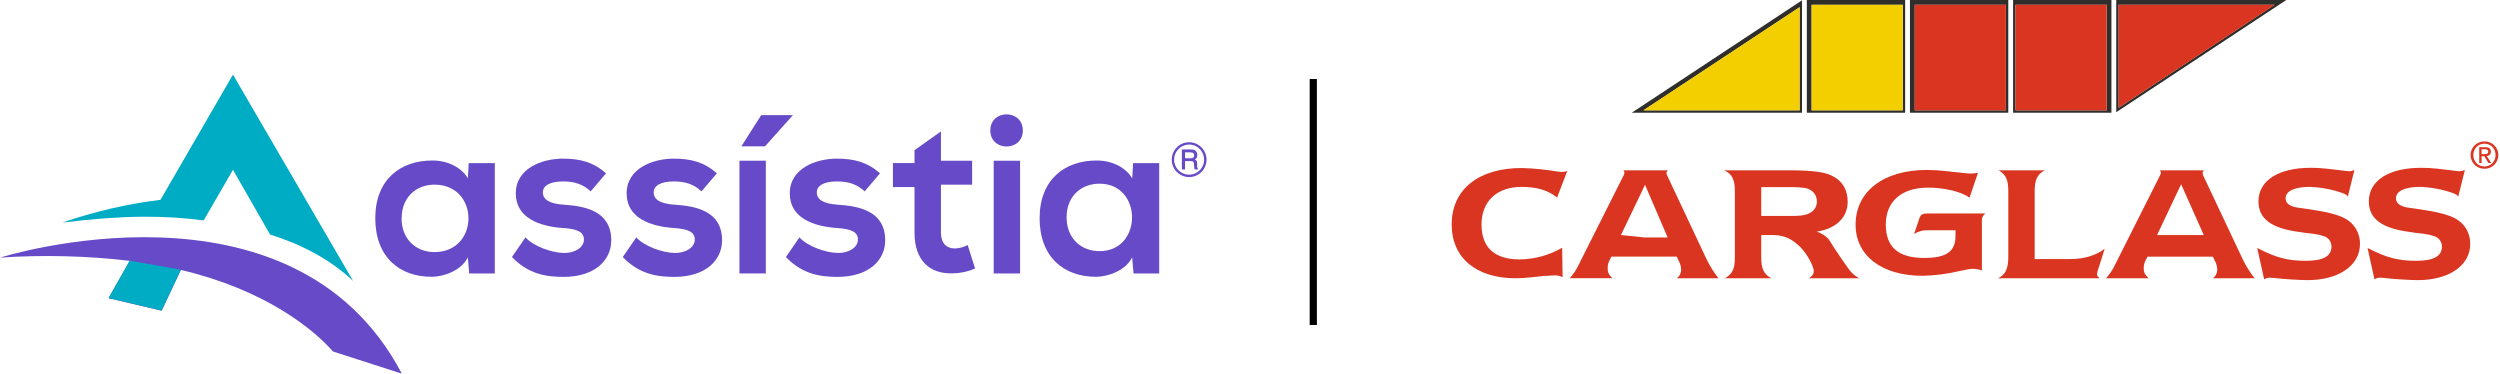 <?xml version="1.0" encoding="UTF-8"?><svg id="a" xmlns="http://www.w3.org/2000/svg" xmlns:xlink="http://www.w3.org/1999/xlink" viewBox="0 0 1042.29 155.78"><defs><style>.e{fill:#00abc4;}.f{fill:#664ac7;}.g{fill:#da3521;}.h{clip-path:url(#c);}.i{fill:#f4cf00;}.j{clip-path:url(#d);}.k{fill:#302e2b;}.l{fill:none;}</style><clipPath id="c"><polyline class="l" points="1042.29 117 605.29 117 605.29 0 1042.29 0"/></clipPath><clipPath id="d"><polyline class="l" points="1042.29 117 605.29 117 605.29 0 1042.29 0"/></clipPath></defs><g><rect x="546.02" y="32.94" width="3" height="102.54" transform="translate(1095.05 168.43) rotate(180)"/><g id="b"><g class="h"><g class="j"><g><path class="g" d="M941.06,103.38c7.91,4.1,12.73,5.35,20.4,5.35,7.09,0,10.57-1.93,10.57-5.88,.05-2.03-1.28-3.84-3.24-4.39-1.41-.49-2.86-.82-4.34-1l-1.78-.19-1.64-.19-1.79-.29c-12.15-1.45-17.65-5.5-17.65-12.83,0-8.68,8.34-14,21.75-14,2.11-.01,4.22,.1,6.32,.33l1.78,.19c4.83,.58,3.82,.44,4.49,.53,1.21,.15,1.74,.2,2,.25,.53,.08,1.06,.12,1.59,.14,.72-.03,1.43-.21,2.07-.53l-2.75,11.14c-.38-.72-.86-1-2.26-1.54-4.38-1.53-8.96-2.39-13.6-2.56-6.37,0-10.08,1.79-10.08,4.73,0,1.74,1.06,2.84,3.37,3.57,.98,.27,1.99,.44,3,.53,1.21,.19,2.46,.34,3.67,.53,7,1,11.67,2.22,14.66,3.76,3.97,2.08,6.42,6.23,6.32,10.71,0,8.92-8.83,15.05-21.8,15.05-3.09,0-10.42-.44-13.79-.87-.73-.05-1.55-.15-1.89-.15-.87,0-1.72,.23-2.46,.68l-2.92-13.07Z"/><path class="g" d="M987.07,103.38c7.91,4.1,12.78,5.35,20.45,5.35,7,0,10.56-1.93,10.56-5.88,.03-2.02-1.29-3.82-3.23-4.39-1.42-.49-2.89-.82-4.38-1l-1.74-.19-1.69-.19-1.73-.29c-12.21-1.45-17.71-5.5-17.71-12.83,0-8.68,8.35-14,21.8-14,2.11,0,4.22,.1,6.32,.33l1.74,.19c4.82,.58,3.81,.44,4.48,.53,1.26,.15,1.79,.2,2,.25,.53,.08,1.06,.12,1.59,.14,.74-.03,1.46-.21,2.12-.53l-2.79,11.14c-.39-.72-.87-1-2.27-1.54-4.38-1.53-8.96-2.39-13.6-2.56-6.37,0-10.08,1.79-10.08,4.73,0,1.74,1.11,2.84,3.37,3.57,.98,.27,1.99,.45,3,.53,1.2,.19,2.4,.34,3.61,.53,7,1,11.72,2.22,14.66,3.76,3.98,2.06,6.44,6.22,6.32,10.71,0,8.92-8.82,15.05-21.8,15.05-3.09,0-10.42-.44-13.79-.87-.73-.05-1.55-.15-1.88-.15-.87,0-1.72,.23-2.46,.68l-2.87-13.07Z"/><path class="g" d="M651.48,115.58c-.98-.52-2.07-.78-3.18-.77-1.03,0-2.06,.07-3.08,.19h-1.07l-1.83,.19-1.78,.2-1.84,.19c-2.29,.28-4.59,.43-6.89,.43-16.4,0-26.58-8.58-26.58-22.38,0-14.61,11.09-23.58,29.18-23.58,4.87,.14,9.72,.61,14.52,1.4,.73,.12,1.48,.2,2.22,.24,.77,.02,1.54-.12,2.26-.39l-4.24,11.1c-3.52-3-8.35-4.49-14.76-4.49-10.32,0-16.74,6-16.74,15.72s5.65,14.52,15.83,14.52c6.25-.05,12.38-1.73,17.79-4.87l.19,12.3Z"/><path class="g" d="M699.29,116h17.16c-1.89-2.42-3.53-5.03-4.89-7.79l-16.35-34.75c-.25-.39-.4-.84-.44-1.3,0-.48,.14-.73,.72-1.16h-18.63c.22,.29,.35,.64,.39,1-.02,.51-.19,.99-.48,1.4l-18.59,36.98c-.96,2.04-2.22,3.93-3.73,5.61h17.8c-1.53-1.48-1.99-2.39-1.99-4.11-.03-1.26,.29-2.5,.91-3.6l.67-1.29h27.2l1.11,2.31c.45,.94,.7,1.96,.73,3,.04,1.48-.65,2.88-1.84,3.76m-13.5-17.07l-9.74-1,9.74-20.32,.29-.63,9.44,21.95h-9.73Z"/><path class="g" d="M754.29,116h20.73c-2.61-1.65-3.39-2.41-6.38-6.86l-.83-1.16-.81-1.21c-1.61-2.32-1.11-1.6-1.61-2.37-1.84-2.57-2.42-4.25-3.62-5.33-1.25-1.12-2.72-1.97-4.31-2.51,8.09-1.26,12.87-5.91,12.87-12.49,0-5.02-2.32-8.8-6.63-10.84-3.01-1.51-8.22-2.18-17.06-2.23h-27.84c3.24,1.4,4.49,3.77,4.49,8.61v27.74c0,4.75-1.02,6.85-4.13,8.66h19.35c-3.11-1.66-4.22-3.86-4.22-8.66v-9.34h5.35c2.32,0,4.61,.58,6.66,1.68,2.99,1.75,5.49,4.22,7.28,7.19,1.55,2.41,2.61,4.92,2.61,6.12s-.39,1.7-1.64,2.75m-6.26-25.74h-14v-12h13.13c1.79,0,3.58,.12,5.36,.38,2.95,.71,4.7,2.8,4.7,5.59,0,3.79-3.17,6.02-8.85,6.02"/><path class="g" d="M827.76,89c-1.08,.75-1.64,1.98-1.47,3.22v20.54c-1.21-.45-2.5-.68-3.8-.68-1.07,0-1.8,.13-5.61,.94-5.01,1.19-10.14,1.85-15.31,1.96-17.19,0-27.94-8.48-27.94-21.31,0-13.77,11.51-22.82,29.69-22.82,2.92,.03,5.84,.21,8.74,.55l2.02,.27,2.1,.18,2.02,.24c1.27,.13,2.64,.27,3.42,.27,1.02-.02,2.04-.12,3.03-.32l-3.51,10.36c-3.37-2.45-10.44-4.18-17.27-4.18-11.21,0-17.65,5.87-17.65,15.37s5.27,13.95,15.99,13.95c9.51,0,13.07-2.83,13.07-9.23v-2.31h-11.33c-2.12-.12-4.22,.43-5.94,1.58l2.02-5.99c.74-2.28,1.26-2.59,3.9-2.59h23.82Z"/><path class="g" d="M833.06,116c3.17-1.63,4.23-3.97,4.23-9.07v-27.15c0-4.78-.93-6.9-4.03-8.78h19.36c-3.16,1.45-4.33,3.86-4.33,8.78v28.22h14.78c5.84,0,10.6-1.43,14.4-4.28l-2.72,8.61c-.25,.64-.41,1.3-.49,1.99,0,.52,.29,.92,1.01,1.68h-42.21Z"/><path class="g" d="M922.29,116h17.69c-1.91-2.41-3.55-5.03-4.89-7.79l-16.4-34.74c-.2-.41-.33-.85-.39-1.3-.01-.49,.25-.94,.68-1.16h-18.5c.25,.28,.4,.63,.43,1,0,.38-.05,.57-.48,1.35l-18.64,37.02c-.96,2.06-2.23,3.96-3.77,5.62h17.78c-1.53-1.49-2.06-2.39-2.06-4.12,0-1.25,.31-2.49,.91-3.59l.71-1.29h27.21l1.11,2.27c.43,.94,.68,1.96,.72,3,.04,1.48-.64,2.88-1.83,3.76m-13.51-18.03h-9.74l9.74-20.59,.29-.59,9.45,21.18h-9.74Z"/><path class="k" d="M753.29,47h41V0h-41V47Zm40-1h-38V2h38V46Z"/><rect class="i" x="755.29" y="2" width="38" height="44"/><path class="k" d="M680.29,47h71V.12l-71,46.88Zm70.01-1h-65.13L750.29,3V46Z"/><polygon class="i" points="750.29 46 750.29 2.98 685.17 46 750.29 46"/><path class="k" d="M882.29,46.78L953.19,0h-70.9V46.78Zm1-44.78h65l-65,42.93V2Z"/><polygon class="g" points="883.29 2 883.29 44.93 948.35 2 883.29 2"/><path class="k" d="M839.29,47h41V0h-41V47Zm1-45h38V46h-38V2Z"/><rect class="g" x="840.29" y="2" width="38" height="44"/><path class="k" d="M796.29,47h41V0h-41V47Zm2-45h38V46h-38V2Z"/><rect class="g" x="798.29" y="2" width="38" height="44"/></g></g></g></g></g><path class="g" d="M1031.17,64.64c0-2.7,2.04-4.74,4.65-4.74s4.62,2.04,4.62,4.74-2.04,4.77-4.62,4.77-4.65-2.02-4.65-4.77Zm4.65,5.73c3.11,0,5.77-2.42,5.77-5.73s-2.66-5.69-5.77-5.69-5.8,2.42-5.8,5.69,2.66,5.73,5.8,5.73Zm-1.21-5.24h1.14l1.72,2.84h1.18l-1.88-2.91c.97-.12,1.71-.64,1.71-1.82,0-1.3-.77-1.88-2.33-1.88h-2.52v6.61h.99v-2.84h0Zm0-.87v-2.03h1.35c.69,0,1.43,.15,1.43,.96,0,1.01-.75,1.07-1.59,1.07h-1.19Z"/><g><path class="f" d="M317.37,48h13.21l-11.62,13h-9.87l8.27-13Z"/><path class="f" d="M195.39,68h10.9v46h-10.68l-.56-6.72c-2.61,5.41-9.79,8.03-14.91,8.12-13.62,.09-23.68-8.29-23.68-24.43s10.53-24.15,23.96-24.05c6.15,0,12.03,2.88,14.64,7.45l.35-6.37Zm-27.97,23c0,9.68,7.34,15.08,15.96,13.96,15.87-2.06,15.93-25.73,.07-27.83-8.61-1.14-15.99,4.16-15.99,13.87h-.03Z"/><path class="f" d="M246.27,79.78c-3.29-3.11-7.05-4.14-11.47-4.14-5.46,0-8.47,1.69-8.47,4.61s2.73,4.7,8.66,5.08c8.74,.57,19.85,2.54,19.85,14.87,0,8.18-6.68,15.24-19.95,15.24-7.34,0-14.68-1.23-21.45-8.28l5.64-8.19c3.3,3.67,10.82,6.4,16,6.49,4.33,.1,8.37-2.16,8.37-5.55,0-3.19-2.63-4.51-9.22-4.89-8.75-.66-19.19-3.86-19.19-14.39s11.1-14.49,19.57-14.49c7.24,0,12.7,1.41,18.06,6.11l-6.4,7.53Z"/><path class="f" d="M292.47,79.78c-3.29-3.11-7.05-4.14-11.47-4.14-5.46,0-8.47,1.69-8.47,4.61s2.73,4.7,8.66,5.08c8.74,.57,19.85,2.54,19.85,14.87,0,8.18-6.68,15.24-19.95,15.24-7.34,0-14.68-1.23-21.45-8.28l5.65-8.19c3.29,3.67,10.81,6.4,16,6.49,4.33,.1,8.37-2.16,8.37-5.55,0-3.19-2.63-4.51-9.22-4.89-8.75-.66-19.19-3.86-19.19-14.39s11.1-14.49,19.57-14.49c7.24,0,12.7,1.41,18.06,6.11l-6.41,7.53Z"/><path class="f" d="M308.29,67v47h11v-47h-11Z"/><path class="f" d="M360.49,79.78c-3.29-3.11-7.06-4.14-11.48-4.14-5.46,0-8.47,1.69-8.47,4.61s2.73,4.7,8.66,5.08c8.75,.57,19.85,2.54,19.85,14.87,0,8.18-6.68,15.24-19.95,15.24-7.33,0-14.67-1.23-21.45-8.28l5.65-8.19c3.29,3.67,10.82,6.4,16,6.49,4.33,.1,8.38-2.16,8.38-5.55,0-3.19-2.64-4.51-9.22-4.89-8.76-.66-19.2-3.86-19.2-14.39s11.1-14.49,19.57-14.49c7.25,0,12.7,1.41,18.06,6.11l-6.4,7.53Z"/><path class="f" d="M392.29,54.8v12.2h13v10h-13v20c0,4.42,2.36,6.59,5.79,6.59,1.87-.06,3.7-.54,5.36-1.42l3.09,9.79c-2.91,1.26-6.02,1.94-9.18,2-9.72,.38-16.07-5.36-16.07-16.93v-19.03h-9v-10h9v-5.39l11-7.81Z"/><path class="f" d="M426.43,54.38c0,8.94-13.55,8.94-13.55,0s13.55-8.94,13.55,0Zm-12.14,12.62v47h11v-47h-11Z"/><path class="f" d="M472.39,68h10.9v46h-10.71l-.56-6.72c-2.61,5.41-9.79,8.03-14.91,8.12-13.62,.09-23.68-8.29-23.68-24.43s10.54-24.15,23.96-24.05c6.15,0,12.03,2.88,14.64,7.45l.38-6.37Zm-27.71,22.6c0,8.84,6.11,14.11,13.74,14.11,18.06,0,18.06-28.13,0-28.13-7.63,0-13.74,5.18-13.74,14.02Z"/><path class="f" d="M167.52,155.78C121.94,68.88,0,107.4,0,107.4c18.03-1.2,36.14-.76,54.09,1.34l-8.82,15.59,22.14,5.21,8-17c34.32,8.05,54.71,24.06,63.41,34l28.7,9.24Z"/><polygon class="e" points="54.09 108.68 45.24 124.26 67.38 129.47 75.39 112.45 54.09 108.68"/><path class="e" d="M97.13,31.12l-30.22,52.18c-13.96,1.72-27.71,4.92-41,9.52,25.93-3.26,43.39-3,59-.92l12.22-21.12,15.46,27c12.82,4,24.87,10.15,34.65,19.38L97.13,31.12Z"/></g><path class="f" d="M503.02,66.55c0,1.31-.32,2.52-.97,3.64s-1.53,2.01-2.66,2.66c-1.13,.65-2.33,.98-3.62,.98s-2.5-.32-3.62-.98c-1.13-.65-2.02-1.54-2.67-2.66s-.97-2.32-.97-3.61,.32-2.51,.97-3.64,1.54-2.02,2.66-2.67,2.33-.97,3.63-.97,2.5,.32,3.62,.97,2,1.53,2.66,2.67,.98,2.34,.98,3.62Zm-1.01,0c0-1.11-.28-2.15-.84-3.13s-1.32-1.75-2.28-2.31-2-.84-3.1-.84-2.16,.28-3.14,.84-1.74,1.33-2.3,2.31-.84,2.03-.84,3.15,.28,2.16,.84,3.13,1.33,1.73,2.31,2.29c.98,.56,2.02,.84,3.13,.84s2.14-.28,3.1-.85c.97-.56,1.73-1.33,2.29-2.29s.84-2.01,.84-3.14Zm-9.27-4.24h3.48c.81,0,1.4,.08,1.76,.24,.36,.16,.65,.43,.87,.8,.22,.37,.34,.8,.34,1.29,0,.43-.08,.79-.24,1.1-.12,.23-.39,.48-.8,.75,.38,.18,.63,.4,.76,.64s.19,.66,.19,1.25v.94c0,.44,.1,.81,.3,1.11l.14,.22h-1.48c-.1-.35-.16-.76-.2-1.23l-.07-1.03c-.02-.38-.08-.64-.18-.8-.1-.15-.23-.27-.41-.33-.18-.07-.52-.1-1.05-.1h-2.09v3.49h-1.32v-8.36Zm1.32,1.2v2.48h2.05c.62,0,1.04-.07,1.27-.21,.33-.2,.49-.55,.49-1.03,0-.43-.12-.74-.35-.93s-.67-.3-1.32-.3h-2.13Z"/></svg>